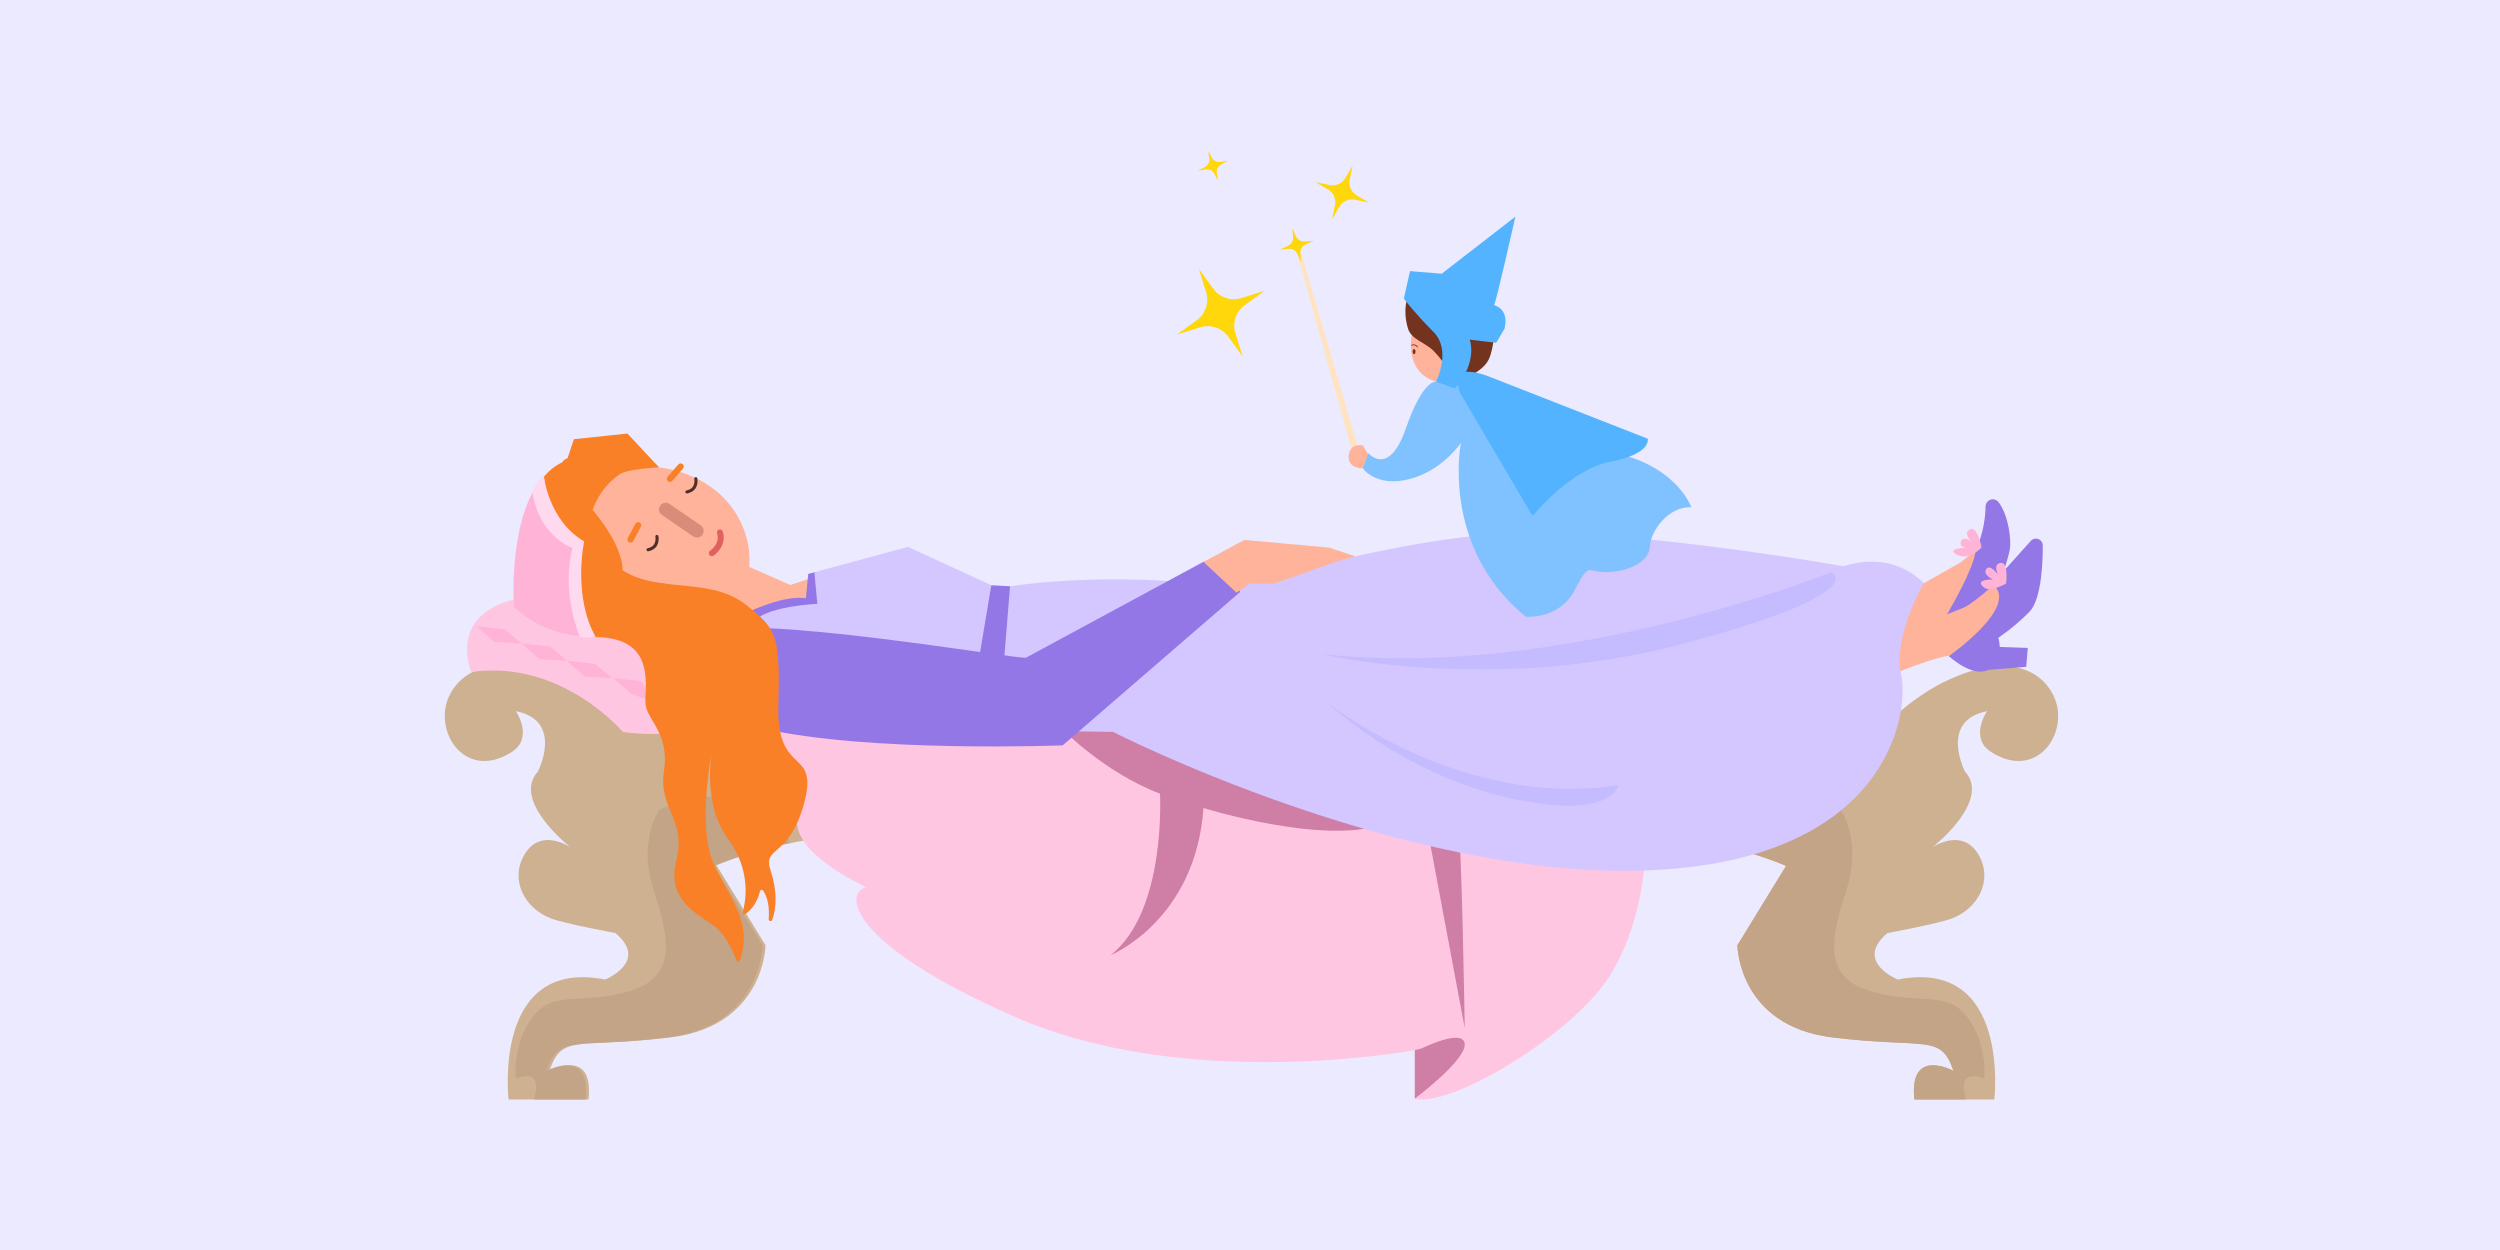 <?xml version="1.0" encoding="UTF-8"?><svg id="_Слой_1" xmlns="http://www.w3.org/2000/svg" xmlns:xlink="http://www.w3.org/1999/xlink" viewBox="0 0 1200 600"><defs><clipPath id="clippath"><path d="M903.24,349.65c9.11-9.18,20.08-17.93,32.49-23.55,37.2-16.84,51.01,3.51,52.08,15.27,1.47,16.2-13.32,31.8-32.24,19.46-10.42-6.8-1.82-19.46-1.82-19.46-23.12,4.58-10.57,28.97-10.57,28.97,12.92,14.1-15.66,36.41-15.66,36.41,0,0,14.31-9.96,22.22,3.61,6.94,11.91,0,25.6-12.81,30.5-6.54,2.5-30.94,7-30.94,7-16.33,13.72,4.92,22.32,4.92,22.32,54.26-10.57,46.37,57.56,46.37,57.56h-38.37c-2.74-25.45,18.79-13.7,18.79-13.7-6.26-18.01-12.53-10.57-57.95-16.05-45.42-5.48-45.81-44.24-45.81-44.24l23.39-38.14c-22.77-9.47-69.18-22.59-137.14-12.2v-53.75h183.06Z" style="fill:none;"/></clipPath><clipPath id="clippath-1"><path d="M296.76,349.65c-9.11-9.18-20.08-17.93-32.49-23.55-37.2-16.84-51.01,3.51-52.08,15.27-1.47,16.2,13.32,31.8,32.24,19.46,10.42-6.8,1.82-19.46,1.82-19.46,23.12,4.58,10.57,28.97,10.57,28.97-12.92,14.1,15.66,36.41,15.66,36.41,0,0-14.31-9.96-22.22,3.61-6.94,11.91,0,25.6,12.81,30.5,6.54,2.5,30.94,7,30.94,7,16.33,13.72-4.92,22.32-4.92,22.32-54.26-10.57-46.37,57.56-46.37,57.56h38.37c2.74-25.45-18.79-13.7-18.79-13.7,6.26-18.01,12.53-10.57,57.95-16.05,45.42-5.48,45.81-44.24,45.81-44.24l-23.39-38.14c22.77-9.47,69.18-22.59,137.14-12.2v-53.75h-183.06Z" style="fill:none;"/></clipPath></defs><rect x="-18.92" y="-15.02" width="1237.85" height="630.04" style="fill:#ebeaff;"/><g><path d="M873.54,423.72s-53.36-35.61-153.36-20.32v-53.75h205.28s-51.93,74.07-51.93,74.07Z" style="fill:#cdb191;"/><path d="M953.75,341.37s-8.6,12.66,1.82,19.46c18.92,12.35,33.71-3.26,32.24-19.46-1.06-11.76-14.88-32.11-52.07-15.27-37.2,16.84-61.47,61.86-61.47,61.86l-40.33,65.78s.39,38.76,45.81,44.24c45.42,5.48,51.68-1.96,57.95,16.05,0,0-21.53-11.75-18.79,13.7h38.37s7.89-68.13-46.37-57.56c0,0-21.25-8.6-4.92-22.32,0,0,24.4-4.5,30.94-7,12.81-4.9,19.75-18.59,12.81-30.5-7.91-13.57-22.22-3.61-22.22-3.61,0,0,28.58-22.32,15.66-36.41,0,0-12.55-24.39,10.57-28.97Z" style="fill:#cdb191;"/><g style="clip-path:url(#clippath);"><path d="M821.72,390.58s26.65-17.39,61.78-1.89c0,0,10.27,14.78,3.06,37.48-7.21,22.71-12.57,42.17,10.66,49.38s37.04-.72,47.07,12.61c10.03,13.33,8.12,29.55,8.12,29.55,0,0-13.58-6.27-8.72,10.02l-5.95,18.45-50.6-1.44-71.57-38.56,5.05-35.68,1.11-79.93Z" style="fill:#c4a486;"/></g><path d="M327.03,423.72s53.36-35.61,153.36-20.32v-53.75h-205.28l51.93,74.07Z" style="fill:#cdb191;"/><path d="M247.64,341.37s8.6,12.66-1.82,19.46c-18.92,12.35-33.71-3.26-32.24-19.46,1.06-11.76,14.88-32.11,52.07-15.27s61.47,61.86,61.47,61.86l40.33,65.78s-.39,38.76-45.81,44.24c-45.42,5.48-51.68-1.96-57.95,16.05,0,0,21.53-11.75,18.79,13.7h-38.37s-7.89-68.13,46.37-57.56c0,0,21.25-8.6,4.92-22.32,0,0-24.4-4.5-30.94-7-12.81-4.9-19.75-18.59-12.81-30.5,7.91-13.57,22.22-3.61,22.22-3.61,0,0-28.58-22.32-15.66-36.41,0,0,12.55-24.39-10.57-28.97Z" style="fill:#cdb191;"/><g style="clip-path:url(#clippath-1);"><path d="M378.28,390.58s-26.65-17.39-61.78-1.89c0,0-10.27,14.78-3.06,37.48,7.21,22.71,12.57,42.17-10.66,49.38-23.22,7.21-37.04-.72-47.07,12.61-10.03,13.33-8.12,29.55-8.12,29.55,0,0,13.58-6.27,8.72,10.02l5.95,18.45,50.6-1.44,71.57-38.56-5.05-35.68-1.11-79.93Z" style="fill:#c4a486;"/></g><path d="M910.93,335.36s-21.13,24.57-26.43,50.29c0,0,12.77-29.45,26.43-50.29Z" style="fill:#f48431;"/><path d="M226.29,322.56s-13.57-30.49,27.92-36.28c40.04-5.59,66.93,9.95,84.27,41.62,17.33,31.67-39.46,23.47-39.46,23.47,0,0-29.49-34.99-72.72-28.81Z" style="fill:#ffc6e2;"/><g><path d="M949.38,263.18s-.94,30.12-6.37,37.14-23.96,4.85-23.96,4.85l-44.59,2.57,66.77-37.87,8.16-6.69Z" style="fill:#ffb39a;"/><path d="M953.8,241.03l-.02,.03c-.46,.6-.71,1.33-.72,2.08-.03,3.17-.53,12.42-4.84,20.98,0,0,1.15,5.64-15.44,33.91-3.59,6.11,25.24-12.88,25.24-12.88,0,0,5.34-14.56,6.67-21.2,.83-4.16-.4-16.28-5.37-22.91-1.38-1.83-4.12-1.84-5.52-.02Z" style="fill:#9477e6;"/><path d="M889.62,312.37s47.41-18.29,53.14-20.78c5.72-2.5,20.99-17.02,20.99-17.02,0,0,8.14,9.38,4.49,15.02s-24.84,25.91-24.84,25.91c0,0-2.18-7.77-53.78,16.67v-19.8Z" style="fill:#ffb39a;"/><path d="M956.26,280.26l18.53-20.64c1.07-1.2,2.85-1.44,4.21-.58h0c.95,.6,1.52,1.64,1.53,2.76,.04,6.05-.31,25.53-6.32,31.76-7.14,7.4-15.02,12.57-15.02,12.57,0,0,3.26,10.22-4.28,15.05-7.54,4.83-19.47-6.25-19.47-6.25,0,0,34.82-24.24,20.81-34.67Z" style="fill:#9477e6;"/><polygon points="958.15 310.47 973.33 311 972.6 320.07 951.73 321.72 958.15 310.47" style="fill:#9477e6;"/></g><path d="M789.82,404.53s.93,34.42-16.74,63.26c-17.67,28.84-77.21,64.19-93.96,59.54v-23.26s-108.84,20.47-191.63-15.81c-82.79-36.28-81.86-60.47-71.63-62.33,0,0-39.07-17.67-32.56-35.35,0,0-13.95,.93-15.81-40.93h408.38s17.52,24.8,13.95,54.88Z" style="fill:#ffc6e2;"/><path d="M509.51,349.65s20.81,21.36,47.28,31.29c0,0,3.21,56.39-23.64,77.5,0,0,40.69-16.49,44.52-70.59,0,0,57.27,17.81,85.64,7.92l-120.07-62.53-33.73,16.42Z" style="fill:#cf7ea5;"/><path d="M703.07,493.46l-18.12-96.66s12.08-21.84,14.41-10.22c2.32,11.62,3.71,106.88,3.71,106.88Z" style="fill:#cf7ea5;"/><g><path d="M269.7,222.05s-20.3,7.72-16.66,41.94c3.25,30.59,38.39,40.72,48.79,39.63,10.29-1.08-19.56-99.41-32.13-81.57Z" style="fill:#f98026;"/><path d="M340.28,233.08c19.71,13.25,25.4,39.26,12.73,58.09-12.67,18.84-38.89,23.39-58.6,10.13s-31.97-43.67-19.3-62.51c12.67-18.84,45.46-18.97,65.17-5.72" style="fill:#ffb39a;"/><polygon points="342.56 301.03 360.52 314.59 422.23 315.47 492.92 293.89 425.14 265.52 379.32 280.8 358.1 271.42 342.56 301.03" style="fill:#ffb39a;"/><path d="M285.73,293.89s-15.77-47.37,11.71-66.26c3.74-2.57,18.88-3.31,18.88-3.31l-15.16-16.22-25.71,2.72-11,33.19,10.38,39.99,10.9,9.87Z" style="fill:#f98026;"/><path d="M303.88,259.82c-.42,.63-1.26,.84-1.94,.48-.73-.39-1-1.29-.61-2.02l3.66-6.87c.39-.73,1.29-1,2.02-.61,.73,.39,1,1.29,.61,2.02l-3.66,6.87s-.05,.09-.08,.13Z" style="fill:#f98026;"/><path d="M327.96,224.76c-.03,.05-.07,.1-.11,.15l-5.16,5.92c-.54,.62-1.48,.68-2.1,.14-.62-.54-.69-1.48-.14-2.1l5.16-5.92c.54-.62,1.48-.68,2.1-.14,.57,.5,.67,1.34,.26,1.95Z" style="fill:#f98026;"/><path d="M337.19,256.64h0c-1,1.46-3,1.83-4.46,.83,0,0,0,0,0,0l-15.02-10.32c-1.46-1-1.83-3-.83-4.46,1-1.46,3-1.83,4.46-.83h0l15.02,10.32c1.46,1,1.83,3,.83,4.46" style="fill:#da8c7b;"/><path d="M315.21,262.14c-1.38,2.05-3.94,2.46-4.05,2.47-.41,.06-.79-.22-.85-.63-.06-.41,.22-.79,.62-.85h0s2.06-.34,3.05-1.86c.62-1.1,.84-2.38,.6-3.62-.08-.4,.19-.79,.59-.87,.4-.08,.79,.19,.87,.59,.31,1.6,.03,3.25-.78,4.66-.02,.03-.04,.07-.06,.1Z" style="fill:#512e29;"/><path d="M333.87,234.39c-1.38,2.05-3.94,2.46-4.05,2.47-.41,.06-.79-.22-.85-.62-.06-.41,.22-.78,.62-.85h0s2.03-.34,3.04-1.83c0,0,.01-.02,.02-.03,.62-1.1,.84-2.38,.6-3.62-.08-.4,.19-.79,.59-.87,.4-.08,.79,.19,.87,.59,.3,1.6,.03,3.25-.78,4.66-.02,.03-.04,.07-.06,.1Z" style="fill:#512e29;"/><path d="M341.67,265.52s5.79-3.73,3.89-9.95" style="fill:none; stroke:#e16060; stroke-linecap:round; stroke-miterlimit:10; stroke-width:2.87px;"/></g><path d="M282.62,242.64s19.81,21.32,15.66,35.28c-4.15,13.96,30.18-5.6,47.92,17.1,17.73,22.7,0,50.12,0,50.12l-47.77-43.02-26-18.92,10.2-40.56Z" style="fill:#f98026;"/><path d="M387.95,275.51l47.89-13,43.1,19.84s49.94-9.58,114.26,0c0,0,92.36-30.1,156.67-26.68s135.09,16.16,135.09,16.16c0,0,21.51-8.65,38.49,8.11,0,0-15.02,25.38-10.92,43.85,4.11,18.47-5.99,89.92-122.98,94.03-116.99,4.11-255.33-66.5-255.33-66.5l-173.09-2.74s-29.28-37.49-8.75-49.12c20.53-11.63,36.95-10.95,36.95-10.95l-1.37-13Z" style="fill:#d4c6ff;"/><path d="M492.52,315.66c-1.51,1.43-136.07-22.17-153.65-11.62-17.57,10.54-22.77,34.1,27.77,45.72,50.54,11.62,143.45,8.01,143.45,8.01l85.19-73.65s-4.09-12.04-17.41-14.57l-85.35,46.12Z" style="fill:#9477e6;"/><polygon points="577.68 269.73 597.28 259.18 637.98 262.85 650.54 267.03 640.99 269.73 611.35 280.18 599.79 280.18 593.51 284.49 577.68 269.73" style="fill:#ffb39a;"/><path d="M682.27,503.28s20.32-10.04,20.79-2.1-23.94,26.14-23.94,26.14v-23.26s3.16-.79,3.16-.79Z" style="fill:#cf7ea5;"/><polygon points="228.73 300.6 242.18 302.02 250.46 308.9 237.26 308.1 228.73 300.6" style="fill:#ffb3d6;"/><polygon points="250.46 308.9 263.91 310.33 272.19 317.21 259 316.4 250.46 308.9" style="fill:#ffb3d6;"/><polygon points="272.12 317.21 285.57 318.63 293.85 325.51 280.66 324.71 272.12 317.21" style="fill:#ffb3d6;"/><polygon points="294.45 325.51 307.9 326.93 314.85 337.47 302.98 333.01 294.45 325.51" style="fill:#ffb3d6;"/><polygon points="475.83 280.92 484.82 281.41 481.53 322.18 469.5 318.75 475.83 280.92" style="fill:#9477e6;"/><path d="M387.95,275.51l2.96-.8,1.4,15.12s-22.69,1.03-29.67,7.68l-2.88-4.01s17.09-8.13,27.05-6.3l1.14-11.68Z" style="fill:#9477e6;"/><g><path d="M276.54,253.58s-.88-1.43,16.98,15.97c17.86,17.4,45.49,5.74,64.52,20.76,14.77,11.65,16.48,14.19,15.57,48.53-.92,34.34,19.69,19.69,12.36,46.7-7.33,27.01-20.15,20.15-16.02,32.51,3.11,9.33,2.83,17.61,.74,23.47-.35,.98-1.82,.65-1.73-.38,.32-3.96,.1-9.38-2.57-13.59-.43-.67-1.45-.49-1.63,.28-.6,2.68-2.27,7.49-6.84,10.84-.69,.5-1.62-.15-1.39-.97,1.55-5.51,3.99-20.09-7.18-35.23-14.19-19.23-6.41-49.22-6.41-49.22,0,0-9.16,42.35-.46,61.12,8.35,18.01,18.8,28.01,12.76,46.59-.26,.8-1.39,.83-1.69,.05-1.55-4.07-5.21-12.36-10.61-16.42-7.33-5.49-23.35-12.36-18.31-31.59,5.04-19.23-8.67-24.91-5.95-42.58,2.75-17.86-7.33-24.27-8.7-31.59s7.27-34.63-27.61-32.98c-.21,0-.41-.05-.58-.17l-20.69-15.41c-.33-.25-.45-.7-.28-1.08l15.74-35.61Z" style="fill:#f98026;"/><path d="M261.06,228.49s1.17,24.42,19.04,32.19c0,0-9.25,24.51,2.89,44.91,0,0-19.99,.95-36.31-14.21,0,0-2.83-39.48,12.09-60.05,.72-1,1.49-1.95,2.29-2.85Z" style="fill:#ffb3d6;"/><path d="M274.76,263s-15.75-5.16-19.18-26.53c0,0,1.62-5.4,5.48-7.99,0,0,2.17,21.43,19.34,31.37,0,0-5.63,26,5.44,45.74,0,0-3.67,1.18-7.56,0,0,0-9.05-20.6-3.51-42.6Z" style="fill:#ffd9ed;"/></g><g><polygon points="652.69 217.82 623.02 116.05 621.54 117.9 649.94 220.03 652.69 217.82" style="fill:#ffe3c3;"/><path d="M658.05,220.21l-3.89-6.45s-6.25-1.29-6.8,4.98,6.8,6.05,6.8,6.05l3.89-4.58Z" style="fill:#ffb39a;"/><path d="M689.28,183.19s-6.23-1.25-14.45,22.42c-8.22,23.67-17.94,11.96-17.94,11.96l-2.74,7.22s6.23,9.22,22.17,5.23c15.94-3.99,24.91-17.44,24.91-17.44,0,0-9.96,49.82,31.14,83.45,0,0,15.94,1.49,23.42-12.7,7.47-14.2,5.48-8.47,15.69-8.72,10.21-.25,20.18-4.98,20.43-12.21,.25-7.22,8.72-19.43,19.93-18.93,0,0-7.47-21.17-40.11-26.66,0,0,14.2,2.24,15.45-5.73l-64.77-23.67-8.9-6.09s-7.12-2.55-15.19-1.34c-2.99,.45-6.1,1.41-9.04,3.2Z" style="fill:#80c1ff;"/><path d="M678.03,158.82s-5.36,19.19,11.24,24.37l10.09-4.34-4.61-14.53-16.73-5.51Z" style="fill:#ffb39a;"/><path d="M675.83,142.36s-2.82,5.88,0,15.33c1.59,5.35,8.32,6.64,12.46,10.91,6.18,6.36,10.03,14.59,10.03,14.59,0,0,12.71-3.32,16.28-10.67,2.42-4.98,3.11-16.23,3.11-16.23l-41.88-13.92Z" style="fill:#73331e;"/><path d="M689.28,183.19s7.72-14.95-1.25-23.92-14.2-15.94-14.2-15.94l2.99-13.2,15.2,1.25,35.37-27.4s-9.47,42.1-10.21,42.35,7.47,1,4.98,11.46l-3.99,6.73-12.7-1.49s4.12,10.71-7.16,23.42l-9.04-3.24Z" style="fill:#54b3ff;"/><path d="M700.74,188.42l-2.42-8.43s4.73-4.03,16.94,.97l75.66,29.63s1.99,7.22-17.69,10.96c-19.68,3.74-37.62,26.16-37.62,26.16l-34.88-59.29Z" style="fill:#54b3ff;"/><path d="M595.76,143.07l11.2-3.46-9.5,6.87c-4.22,3.05-6.02,8.45-4.49,13.42l3.46,11.2-6.87-9.5c-3.05-4.22-8.45-6.02-13.42-4.49l-11.2,3.46,9.5-6.87c4.22-3.05,6.02-8.45,4.49-13.42l-3.46-11.2,6.87,9.5c3.05,4.22,8.45,6.02,13.42,4.49Z" style="fill:#ffd70a;"/><path d="M651.23,93.79l5.92,3.45-6.72-1.37c-2.98-.61-6.02,.76-7.55,3.38l-3.45,5.92,1.37-6.72c.61-2.98-.76-6.02-3.38-7.55l-5.92-3.45,6.72,1.37c2.98,.61,6.02-.76,7.55-3.38l3.45-5.92-1.37,6.72c-.61,2.98,.76,6.02,3.38,7.55Z" style="fill:#ffd70a;"/><path d="M585.77,77.73l3.78-.58-3.39,1.76c-1.51,.78-2.34,2.44-2.09,4.11l.58,3.78-1.76-3.39c-.78-1.51-2.44-2.34-4.11-2.09l-3.78,.58,3.39-1.76c1.51-.78,2.34-2.44,2.09-4.11l-.58-3.78,1.76,3.39c.78,1.51,2.44,2.34,4.11,2.09Z" style="fill:#ffd70a;"/><path d="M626.4,115.94l4.2-.38-3.85,1.71c-1.71,.76-2.75,2.52-2.58,4.39l.38,4.2-1.71-3.85c-.76-1.71-2.52-2.75-4.39-2.58l-4.2,.38,3.85-1.71c1.71-.76,2.75-2.52,2.58-4.39l-.38-4.2,1.71,3.85c.76,1.71,2.52,2.75,4.39,2.58Z" style="fill:#ffd70a;"/></g><path d="M878.93,274.71s-130.1,52.24-244.59,39.21c0,0,81.78,19.68,173.86-5.02,92.08-24.7,70.73-34.19,70.73-34.19Z" style="fill:#c5bbff;"/><path d="M636.36,336.7s64.54,52.25,140.55,40.13c0,0-2.29,10.86-26.86,9.85-24.57-1.01-70.77-11.82-113.68-49.99Z" style="fill:#c5bbff;"/><ellipse cx="678.76" cy="168.77" rx=".7" ry="1.2" style="fill:#73331e;"/><path d="M677.57,165.7s1.46-.81,2.86,.81" style="fill:none; stroke:#73331e; stroke-linecap:round; stroke-miterlimit:10; stroke-width:.41px;"/><path d="M951.13,262.75s-1.82-10.37-5.47-8.66,.57,5.81,.57,5.81c0,0-4.1-3.08-5.01,.11-.91,3.19,3.3,2.74,3.3,2.74,0,0-11.28,.46-5.13,3.53s11.74-3.53,11.74-3.53Z" style="fill:#ffb3d6;"/><path d="M962.92,280.1s1.36-10.44-2.63-9.9-1.19,5.72-1.19,5.72c0,0-3.87-5.51-5.69-2.74s3.21,4.94,3.21,4.94c0,0-9.62-.14-4.12,4,2.96,2.23,10.43-2.02,10.43-2.02Z" style="fill:#ffb3d6;"/></g></svg>